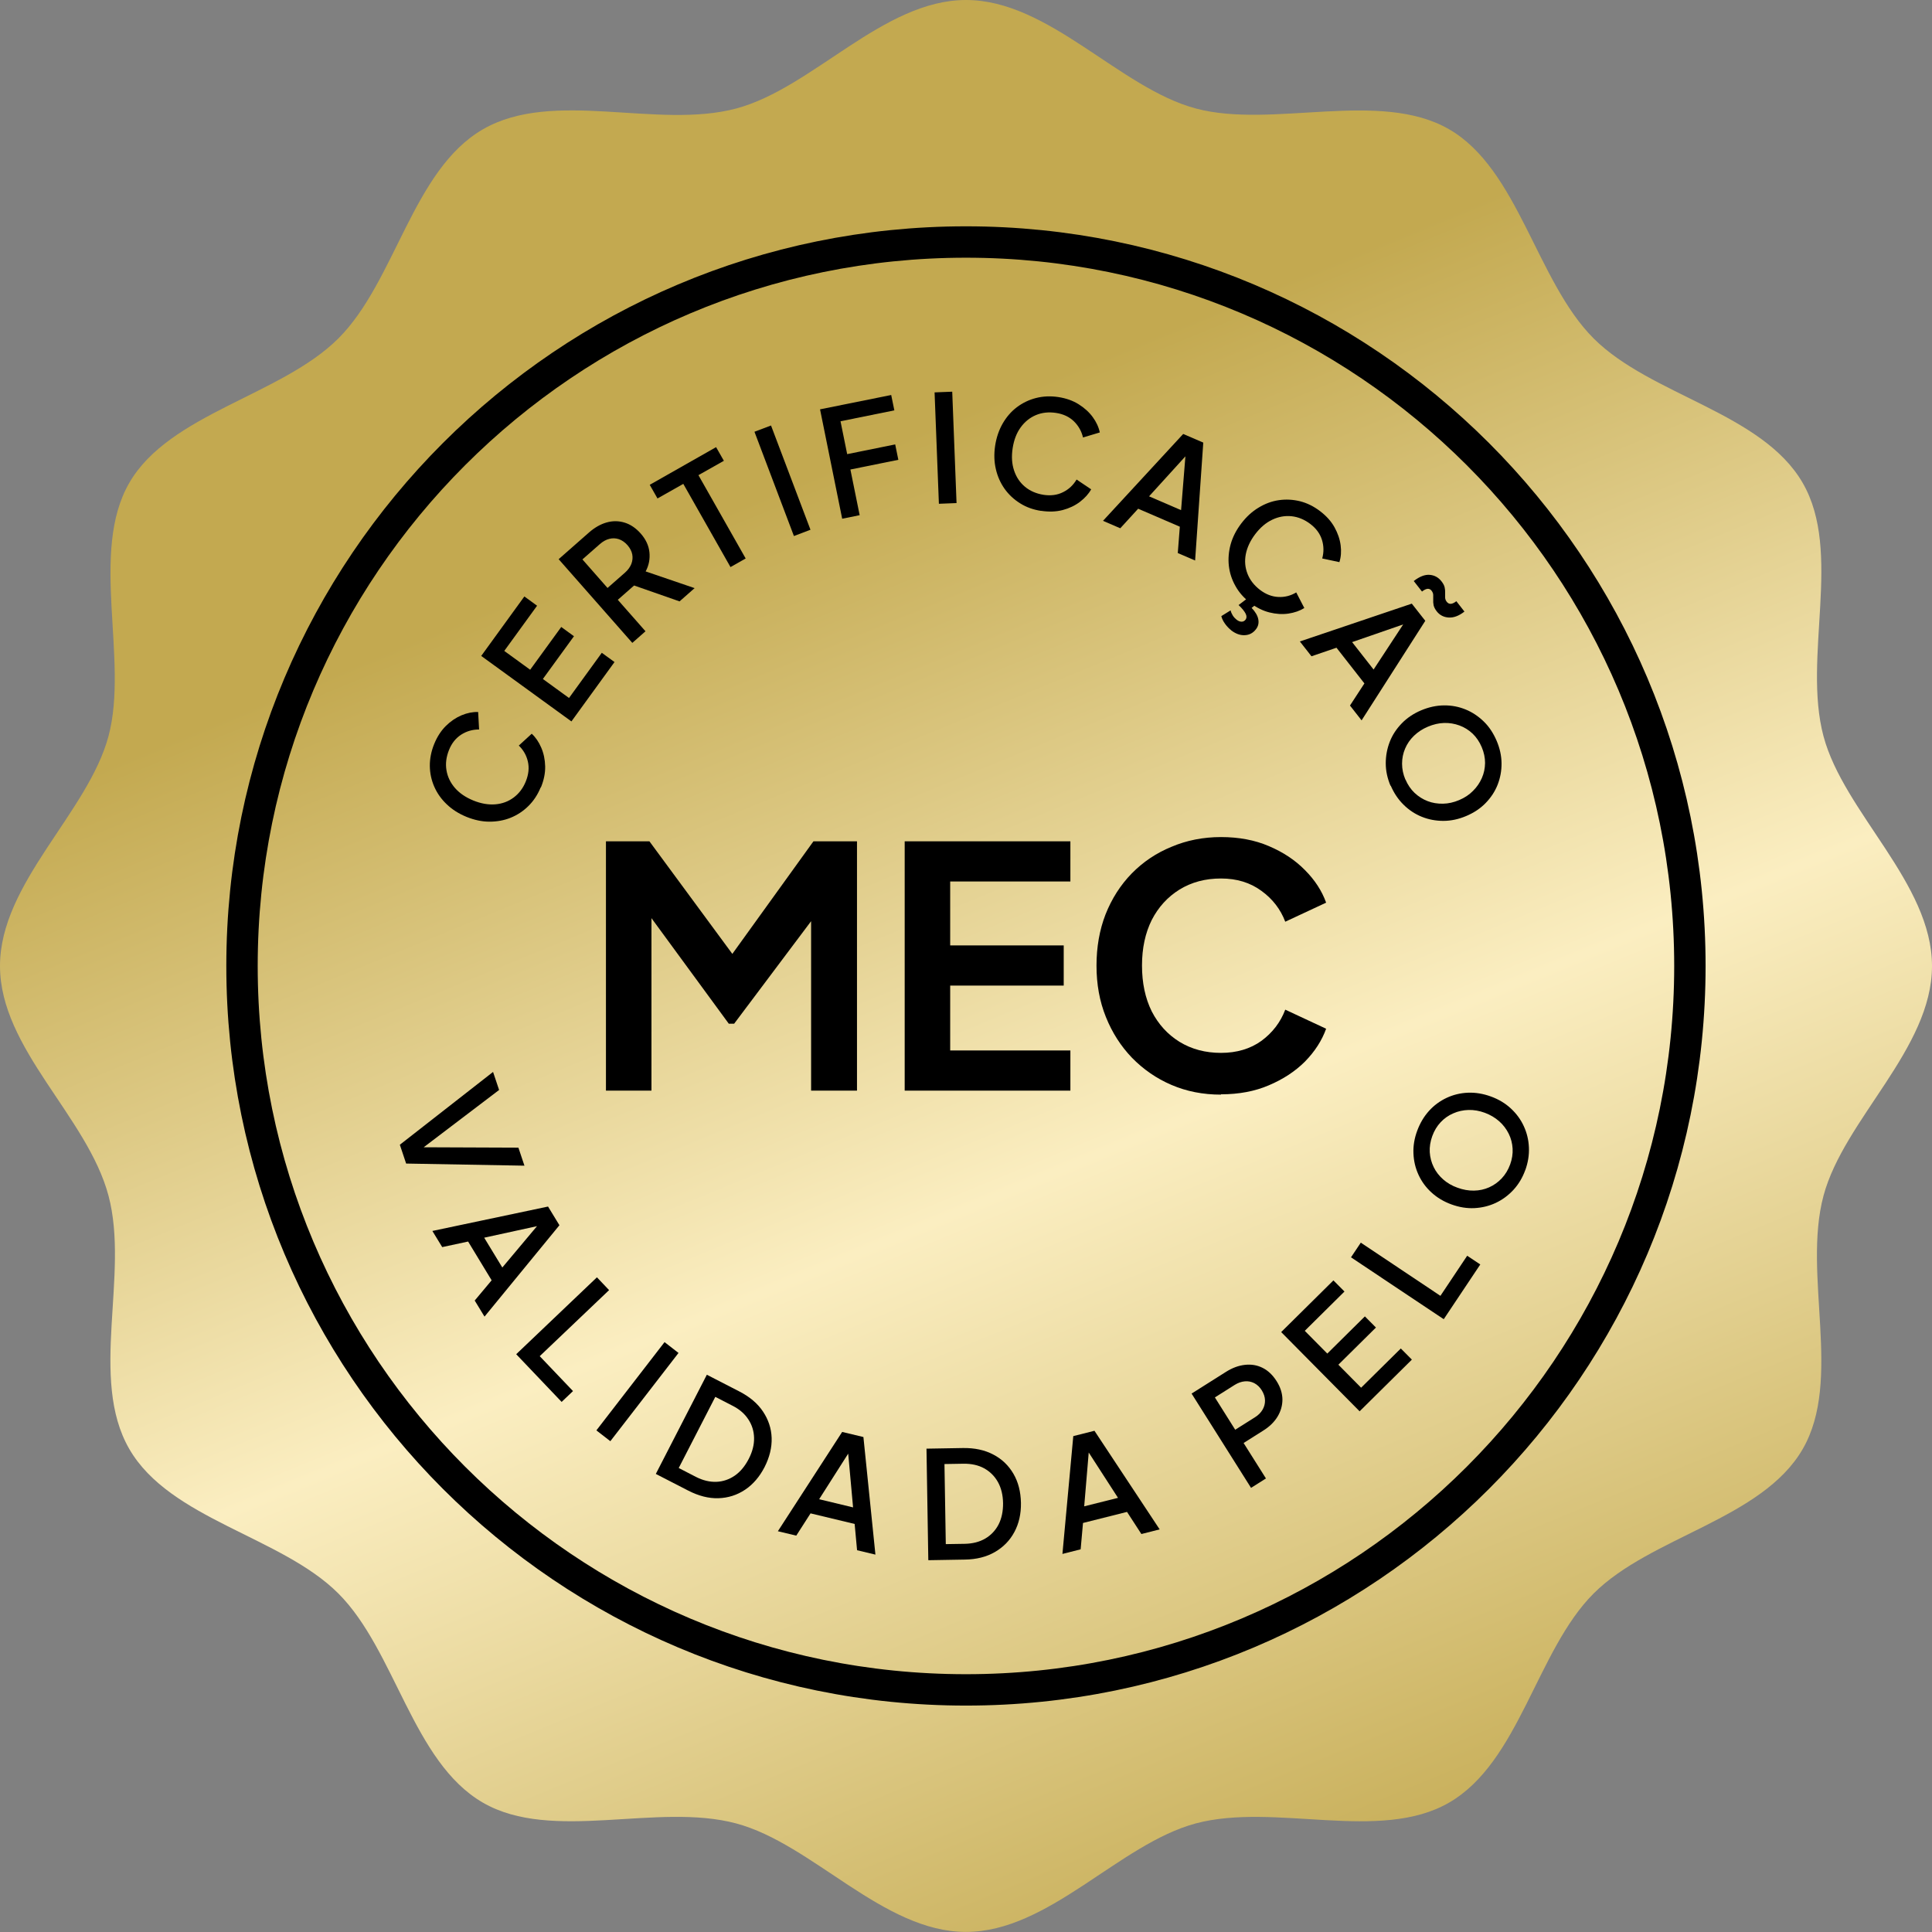 <svg width="102" height="102" viewBox="0 0 102 102" fill="none" xmlns="http://www.w3.org/2000/svg">
<rect x="0" y="0" width="102" height="102" fill="#808080" stroke="none"/>
<path d="M102 50.998C102 55.38 97.353 59.091 96.272 63.129C95.154 67.308 97.291 72.842 95.174 76.503C93.025 80.214 87.147 81.117 84.132 84.132C81.121 87.143 80.218 93.025 76.503 95.17C72.842 97.287 67.312 95.154 63.129 96.268C59.091 97.349 55.376 101.996 50.998 101.996C46.62 101.996 42.905 97.349 38.867 96.268C34.688 95.15 29.154 97.287 25.493 95.17C21.782 93.021 20.879 87.143 17.864 84.128C14.852 81.117 8.971 80.214 6.826 76.499C4.68 72.784 6.842 67.308 5.728 63.125C4.614 58.942 0 55.38 0 50.998C0 46.616 4.647 42.905 5.728 38.867C6.809 34.828 4.709 29.154 6.826 25.493C8.942 21.831 14.852 20.879 17.868 17.864C20.883 14.848 21.782 8.971 25.497 6.826C29.212 4.68 34.688 6.842 38.871 5.728C42.909 4.647 46.624 0 51.002 0C55.38 0 59.095 4.647 63.133 5.728C67.172 6.809 72.846 4.709 76.507 6.826C80.169 8.942 81.121 14.852 84.136 17.868C87.147 20.879 93.029 21.782 95.174 25.497C97.291 29.158 95.158 34.688 96.272 38.871C97.353 42.909 102 46.624 102 51.002V50.998Z" fill="url(#paint0_linear_6598_701)"/>
<path d="M50.998 89.218C72.104 89.218 89.218 72.104 89.218 50.998C89.218 29.891 72.104 12.777 50.998 12.777C29.891 12.777 12.777 29.891 12.777 50.998C12.777 72.104 29.891 89.218 50.998 89.218Z" stroke="black" stroke-width="1.657" stroke-miterlimit="10"/>
<path d="M28.545 41.57C28.388 41.955 28.173 42.282 27.895 42.556C27.618 42.829 27.307 43.032 26.959 43.173C26.611 43.314 26.234 43.38 25.841 43.38C25.447 43.38 25.041 43.293 24.631 43.127C24.226 42.962 23.878 42.742 23.592 42.469C23.302 42.195 23.082 41.885 22.929 41.537C22.776 41.189 22.697 40.824 22.693 40.443C22.689 40.062 22.764 39.673 22.921 39.284C23.078 38.898 23.285 38.58 23.538 38.327C23.795 38.074 24.072 37.888 24.366 37.764C24.665 37.639 24.954 37.581 25.244 37.59L25.294 38.513C24.954 38.513 24.64 38.6 24.354 38.782C24.068 38.965 23.849 39.234 23.704 39.598C23.559 39.963 23.513 40.315 23.571 40.663C23.629 41.011 23.778 41.321 24.018 41.599C24.259 41.876 24.582 42.096 24.988 42.262C25.393 42.427 25.779 42.493 26.147 42.465C26.516 42.435 26.839 42.315 27.121 42.104C27.402 41.893 27.618 41.611 27.763 41.247C27.908 40.882 27.945 40.539 27.87 40.211C27.796 39.88 27.634 39.598 27.39 39.362L28.073 38.737C28.28 38.927 28.446 39.172 28.574 39.47C28.703 39.768 28.773 40.095 28.782 40.456C28.79 40.816 28.715 41.185 28.558 41.57H28.545Z" fill="black"/>
<path d="M30.169 38.088L25.406 34.63L27.684 31.49L28.355 31.979L26.623 34.365L27.99 35.359L29.631 33.101L30.302 33.59L28.661 35.847L30.041 36.85L31.772 34.464L32.443 34.953L30.165 38.092L30.169 38.088Z" fill="black"/>
<path d="M33.383 33.941L29.494 29.522L31.101 28.109C31.399 27.849 31.706 27.674 32.029 27.583C32.352 27.492 32.667 27.496 32.977 27.592C33.288 27.687 33.569 27.878 33.826 28.167C34.096 28.474 34.249 28.801 34.286 29.153C34.323 29.505 34.261 29.845 34.087 30.168L36.672 31.05L35.877 31.75L33.093 30.777L33.785 30.64L32.617 31.667L34.079 33.328L33.379 33.945L33.383 33.941ZM32.074 31.042L32.994 30.234C33.155 30.093 33.267 29.936 33.333 29.77C33.395 29.605 33.412 29.435 33.379 29.265C33.346 29.095 33.259 28.934 33.126 28.78C32.99 28.627 32.84 28.524 32.675 28.466C32.509 28.412 32.343 28.404 32.169 28.449C31.996 28.491 31.83 28.586 31.668 28.727L30.749 29.534L32.078 31.046L32.074 31.042Z" fill="black"/>
<path d="M38.569 29.944L36.075 25.546L34.712 26.316L34.303 25.596L37.806 23.607L38.217 24.328L36.874 25.086L39.368 29.485L38.564 29.94L38.569 29.944Z" fill="black"/>
<path d="M41.915 28.3L39.832 22.795L40.706 22.464L42.789 27.968L41.915 28.3Z" fill="black"/>
<path d="M44.462 27.381L43.294 21.611L47.051 20.854L47.217 21.665L44.375 22.241L44.727 23.976L47.262 23.463L47.428 24.275L44.897 24.788L45.386 27.199L44.471 27.385L44.462 27.381Z" fill="black"/>
<path d="M49.569 26.597L49.341 20.716L50.273 20.679L50.501 26.56L49.569 26.597Z" fill="black"/>
<path d="M54.966 26.973C54.556 26.911 54.183 26.779 53.856 26.572C53.529 26.369 53.255 26.112 53.036 25.805C52.821 25.499 52.663 25.151 52.576 24.766C52.485 24.381 52.473 23.966 52.539 23.527C52.605 23.097 52.738 22.707 52.937 22.359C53.135 22.016 53.384 21.726 53.686 21.498C53.989 21.27 54.324 21.108 54.697 21.013C55.07 20.918 55.463 20.901 55.877 20.963C56.287 21.026 56.648 21.154 56.95 21.345C57.252 21.535 57.501 21.759 57.691 22.02C57.882 22.281 58.006 22.55 58.064 22.831L57.178 23.097C57.099 22.765 56.938 22.479 56.697 22.243C56.453 22.007 56.138 21.858 55.753 21.8C55.368 21.742 55.012 21.779 54.688 21.916C54.365 22.053 54.096 22.272 53.881 22.571C53.666 22.869 53.529 23.233 53.463 23.664C53.396 24.095 53.421 24.488 53.537 24.836C53.653 25.188 53.844 25.474 54.113 25.698C54.382 25.921 54.709 26.062 55.094 26.124C55.48 26.182 55.823 26.137 56.126 25.983C56.428 25.834 56.664 25.611 56.838 25.317L57.608 25.834C57.472 26.079 57.273 26.298 57.012 26.497C56.755 26.692 56.449 26.837 56.105 26.928C55.757 27.019 55.38 27.031 54.966 26.969V26.973Z" fill="black"/>
<path d="M58.234 27.496L62.467 22.911L63.527 23.367L63.096 29.592L62.181 29.198L62.289 27.807L60.089 26.858L59.145 27.89L58.23 27.496H58.234ZM60.665 26.204L62.355 26.933L62.616 23.69L62.856 23.793L60.665 26.204Z" fill="black"/>
<path d="M65.01 33.282C64.894 33.191 64.782 33.079 64.683 32.942C64.583 32.805 64.513 32.669 64.48 32.528L64.969 32.225C64.993 32.325 65.035 32.416 65.089 32.503C65.147 32.59 65.213 32.66 65.287 32.718C65.379 32.789 65.466 32.822 65.552 32.822C65.635 32.822 65.706 32.785 65.76 32.714C65.822 32.631 65.826 32.524 65.764 32.4C65.702 32.275 65.582 32.122 65.391 31.944L65.917 31.542L66.356 31.878L66.079 32.093C66.273 32.296 66.393 32.495 66.431 32.694C66.468 32.888 66.431 33.066 66.306 33.224C66.157 33.418 65.958 33.526 65.718 33.534C65.478 33.547 65.238 33.46 64.998 33.278L65.01 33.282ZM66.004 31.824C65.673 31.571 65.412 31.277 65.225 30.937C65.035 30.602 64.919 30.246 64.877 29.869C64.836 29.496 64.869 29.115 64.973 28.734C65.08 28.353 65.267 27.984 65.536 27.632C65.801 27.284 66.103 27.007 66.447 26.8C66.787 26.593 67.143 26.46 67.52 26.406C67.893 26.352 68.265 26.373 68.638 26.464C69.011 26.56 69.363 26.733 69.698 26.99C70.03 27.243 70.282 27.525 70.456 27.839C70.63 28.154 70.738 28.469 70.779 28.788C70.821 29.107 70.8 29.405 70.713 29.678L69.806 29.484C69.897 29.157 69.893 28.829 69.794 28.506C69.694 28.183 69.491 27.901 69.181 27.665C68.87 27.429 68.543 27.293 68.191 27.255C67.839 27.218 67.499 27.28 67.168 27.438C66.837 27.595 66.538 27.848 66.273 28.196C66.008 28.544 65.843 28.9 65.772 29.26C65.702 29.625 65.735 29.968 65.863 30.296C65.992 30.623 66.211 30.904 66.518 31.14C66.828 31.377 67.151 31.501 67.491 31.517C67.831 31.534 68.145 31.451 68.435 31.277L68.862 32.101C68.622 32.25 68.344 32.346 68.021 32.395C67.702 32.441 67.367 32.42 67.019 32.333C66.671 32.246 66.331 32.076 66 31.824H66.004Z" fill="black"/>
<path d="M68.626 33.866L74.536 31.869L75.248 32.776L71.885 38.032L71.272 37.249L72.034 36.081L70.56 34.197L69.239 34.648L68.626 33.866ZM71.384 33.899L72.519 35.348L74.304 32.627L74.466 32.834L71.388 33.899H71.384ZM75.849 32.271C75.762 32.159 75.708 32.051 75.687 31.952C75.667 31.849 75.662 31.757 75.667 31.666C75.671 31.579 75.671 31.492 75.667 31.414C75.667 31.331 75.633 31.256 75.58 31.186C75.526 31.115 75.455 31.082 75.373 31.086C75.29 31.091 75.19 31.14 75.074 31.231L74.639 30.676C74.946 30.436 75.228 30.328 75.48 30.349C75.733 30.37 75.94 30.482 76.102 30.689C76.193 30.805 76.251 30.913 76.271 31.012C76.292 31.111 76.3 31.206 76.296 31.298C76.292 31.389 76.292 31.476 76.296 31.554C76.3 31.633 76.329 31.708 76.383 31.774C76.445 31.853 76.52 31.886 76.603 31.878C76.69 31.869 76.781 31.824 76.888 31.741L77.315 32.288C77.025 32.515 76.748 32.619 76.483 32.602C76.218 32.586 76.006 32.474 75.849 32.271Z" fill="black"/>
<path d="M73.413 41.487C73.248 41.093 73.161 40.7 73.161 40.302C73.161 39.904 73.231 39.528 73.372 39.163C73.513 38.799 73.728 38.476 74.006 38.19C74.283 37.904 74.627 37.672 75.029 37.502C75.431 37.333 75.832 37.245 76.238 37.241C76.644 37.237 77.021 37.312 77.377 37.457C77.733 37.602 78.052 37.817 78.338 38.095C78.624 38.372 78.843 38.712 79.013 39.105C79.183 39.503 79.27 39.9 79.274 40.294C79.278 40.691 79.208 41.068 79.067 41.429C78.926 41.789 78.711 42.112 78.433 42.398C78.156 42.684 77.812 42.911 77.41 43.081C77.009 43.251 76.607 43.338 76.205 43.338C75.803 43.338 75.426 43.268 75.066 43.123C74.706 42.978 74.387 42.767 74.101 42.485C73.815 42.203 73.592 41.868 73.422 41.474L73.413 41.487ZM74.201 41.151C74.321 41.433 74.482 41.669 74.681 41.859C74.884 42.05 75.112 42.195 75.368 42.294C75.625 42.394 75.894 42.435 76.18 42.431C76.466 42.427 76.752 42.361 77.038 42.24C77.323 42.12 77.568 41.959 77.766 41.756C77.969 41.557 78.123 41.329 78.235 41.077C78.346 40.824 78.4 40.559 78.404 40.282C78.404 40.004 78.346 39.722 78.226 39.441C78.106 39.159 77.945 38.923 77.746 38.732C77.543 38.542 77.315 38.397 77.054 38.302C76.793 38.206 76.524 38.161 76.242 38.169C75.961 38.177 75.675 38.244 75.389 38.364C75.103 38.484 74.859 38.645 74.652 38.844C74.445 39.043 74.292 39.267 74.184 39.519C74.076 39.772 74.022 40.037 74.022 40.319C74.022 40.6 74.08 40.878 74.196 41.155L74.201 41.151Z" fill="black"/>
<path d="M21.111 60.436L26.031 56.593L26.35 57.545L22.125 60.755L22.063 60.569L27.369 60.59L27.688 61.542L21.442 61.43L21.111 60.441V60.436Z" fill="black"/>
<path d="M22.829 64.988L28.934 63.7L29.535 64.686L25.58 69.511L25.062 68.662L25.956 67.594L24.714 65.547L23.347 65.841L22.829 64.992V64.988ZM25.563 65.344L26.52 66.918L28.611 64.425L28.748 64.649L25.563 65.344Z" fill="black"/>
<path d="M27.253 71.496L31.515 67.436L32.157 68.112L28.495 71.599L30.252 73.442L29.651 74.014L27.253 71.496Z" fill="black"/>
<path d="M31.486 75.517L35.085 70.857L35.822 71.429L32.223 76.088L31.486 75.517Z" fill="black"/>
<path d="M34.625 77.814L37.318 72.579L39.032 73.461C39.575 73.739 39.993 74.091 40.279 74.517C40.565 74.944 40.722 75.408 40.739 75.913C40.755 76.418 40.631 76.932 40.366 77.454C40.101 77.968 39.757 78.369 39.335 78.651C38.912 78.933 38.444 79.082 37.931 79.098C37.417 79.115 36.887 78.978 36.344 78.701L34.63 77.819L34.625 77.814ZM35.835 77.504L36.733 77.968C37.102 78.158 37.467 78.245 37.819 78.233C38.171 78.22 38.498 78.108 38.792 77.906C39.086 77.703 39.33 77.408 39.529 77.023C39.728 76.638 39.819 76.269 39.811 75.913C39.803 75.557 39.703 75.23 39.508 74.936C39.318 74.642 39.036 74.397 38.664 74.211L37.765 73.747L35.831 77.508L35.835 77.504Z" fill="black"/>
<path d="M41.07 80.838L44.462 75.599L45.584 75.868L46.218 82.076L45.249 81.844L45.121 80.457L42.793 79.898L42.039 81.074L41.07 80.842V80.838ZM43.249 79.152L45.038 79.583L44.744 76.344L44.996 76.406L43.244 79.156L43.249 79.152Z" fill="black"/>
<path d="M49.01 82.367L48.914 76.482L50.84 76.449C51.453 76.44 51.984 76.552 52.439 76.792C52.895 77.028 53.247 77.368 53.504 77.807C53.76 78.246 53.889 78.756 53.901 79.344C53.91 79.924 53.794 80.437 53.553 80.885C53.313 81.332 52.969 81.684 52.522 81.941C52.075 82.198 51.549 82.33 50.936 82.338L49.01 82.371V82.367ZM49.925 81.522L50.936 81.506C51.35 81.498 51.714 81.406 52.017 81.228C52.319 81.05 52.555 80.802 52.721 80.483C52.882 80.164 52.961 79.787 52.957 79.356C52.949 78.925 52.858 78.553 52.684 78.242C52.51 77.931 52.265 77.691 51.959 77.521C51.652 77.352 51.288 77.273 50.874 77.277L49.863 77.294L49.933 81.522H49.925Z" fill="black"/>
<path d="M56.092 82.032L56.664 75.82L57.782 75.538L61.224 80.744L60.259 80.989L59.501 79.821L57.177 80.405L57.053 81.796L56.088 82.041L56.092 82.032ZM57.24 79.527L59.025 79.079L57.26 76.346L57.513 76.284L57.24 79.531V79.527Z" fill="black"/>
<path d="M66.049 78.552L62.91 73.574L64.72 72.431C65.055 72.219 65.386 72.095 65.722 72.058C66.057 72.02 66.368 72.07 66.658 72.215C66.948 72.36 67.196 72.596 67.399 72.919C67.602 73.238 67.702 73.561 67.706 73.884C67.706 74.207 67.619 74.51 67.445 74.796C67.271 75.081 67.014 75.33 66.679 75.537L65.656 76.183L66.836 78.055L66.049 78.552ZM65.213 75.483L66.256 74.825C66.434 74.713 66.567 74.58 66.658 74.423C66.749 74.265 66.79 74.104 66.786 73.926C66.782 73.752 66.724 73.578 66.617 73.404C66.509 73.23 66.376 73.106 66.219 73.023C66.062 72.944 65.896 72.911 65.718 72.928C65.54 72.944 65.362 73.006 65.183 73.118L64.14 73.777L65.213 75.483Z" fill="black"/>
<path d="M71.781 74.51L67.64 70.327L70.398 67.598L70.982 68.186L68.886 70.261L70.075 71.462L72.059 69.499L72.643 70.087L70.659 72.05L71.86 73.264L73.956 71.193L74.54 71.781L71.781 74.51Z" fill="black"/>
<path d="M76.222 69.648L71.326 66.38L71.844 65.606L76.047 68.414L77.46 66.297L78.152 66.757L76.222 69.648Z" fill="black"/>
<path d="M80.525 61.778C80.38 62.18 80.173 62.523 79.903 62.818C79.634 63.108 79.324 63.339 78.972 63.505C78.62 63.671 78.243 63.762 77.845 63.783C77.447 63.803 77.041 63.737 76.631 63.588C76.221 63.439 75.869 63.228 75.571 62.954C75.273 62.681 75.049 62.37 74.888 62.018C74.726 61.666 74.639 61.293 74.623 60.896C74.606 60.498 74.672 60.1 74.821 59.699C74.971 59.293 75.178 58.945 75.443 58.651C75.708 58.357 76.018 58.129 76.371 57.963C76.722 57.798 77.099 57.707 77.497 57.69C77.895 57.673 78.3 57.74 78.711 57.889C79.121 58.038 79.473 58.249 79.767 58.523C80.061 58.796 80.289 59.106 80.45 59.459C80.612 59.811 80.703 60.183 80.719 60.585C80.736 60.987 80.67 61.385 80.525 61.786V61.778ZM79.725 61.488C79.829 61.202 79.874 60.916 79.858 60.639C79.841 60.361 79.775 60.1 79.651 59.852C79.526 59.603 79.365 59.388 79.15 59.198C78.934 59.007 78.682 58.858 78.392 58.75C78.102 58.643 77.812 58.593 77.53 58.601C77.249 58.609 76.979 58.667 76.727 58.779C76.474 58.887 76.25 59.044 76.06 59.247C75.869 59.45 75.72 59.695 75.617 59.98C75.513 60.266 75.468 60.552 75.484 60.83C75.501 61.107 75.571 61.368 75.691 61.616C75.811 61.865 75.981 62.08 76.192 62.267C76.404 62.453 76.656 62.602 76.95 62.706C77.244 62.813 77.53 62.863 77.816 62.859C78.102 62.855 78.367 62.797 78.62 62.685C78.868 62.573 79.092 62.416 79.282 62.213C79.473 62.01 79.622 61.766 79.725 61.484V61.488Z" fill="black"/>
<path d="M31.991 57.58V44.417H34.286L39.219 51.114H38.121L42.946 44.417H45.245V57.58H42.822V47.155L43.758 47.387L38.759 54.047H38.477L33.598 47.387L34.394 47.155V57.58H31.991Z" fill="black"/>
<path d="M47.763 57.58V44.417H56.511V46.538H50.165V49.913H56.159V52.034H50.165V55.459H56.511V57.58H47.763Z" fill="black"/>
<path d="M64.459 57.791C63.514 57.791 62.645 57.621 61.845 57.277C61.054 56.938 60.362 56.457 59.762 55.844C59.174 55.231 58.714 54.515 58.383 53.686C58.051 52.862 57.89 51.959 57.89 50.982C57.89 50.004 58.047 49.101 58.366 48.277C58.697 47.441 59.157 46.724 59.745 46.119C60.346 45.506 61.046 45.034 61.849 44.707C62.649 44.367 63.523 44.193 64.463 44.193C65.403 44.193 66.248 44.351 66.989 44.67C67.743 44.989 68.381 45.411 68.899 45.941C69.416 46.459 69.789 47.031 70.013 47.656L67.855 48.662C67.606 48.004 67.188 47.461 66.6 47.035C66.012 46.6 65.299 46.38 64.463 46.38C63.626 46.38 62.91 46.575 62.272 46.964C61.646 47.354 61.158 47.888 60.806 48.571C60.466 49.255 60.292 50.054 60.292 50.974C60.292 51.893 60.462 52.701 60.806 53.396C61.158 54.08 61.646 54.614 62.272 55.003C62.91 55.393 63.639 55.587 64.463 55.587C65.287 55.587 66.012 55.376 66.6 54.95C67.188 54.515 67.606 53.964 67.855 53.305L70.013 54.312C69.789 54.937 69.416 55.513 68.899 56.043C68.381 56.561 67.743 56.979 66.989 57.298C66.248 57.617 65.403 57.774 64.463 57.774L64.459 57.791Z" fill="black"/>
<defs>
<linearGradient id="paint0_linear_6598_701" x1="40.706" y1="25.998" x2="72.208" y2="102.501" gradientUnits="userSpaceOnUse">
<stop stop-color="#C3A950"/>
<stop offset="0.47" stop-color="#FBEEC1"/>
<stop offset="1" stop-color="#C3A950"/>
</linearGradient>
</defs>
</svg>
